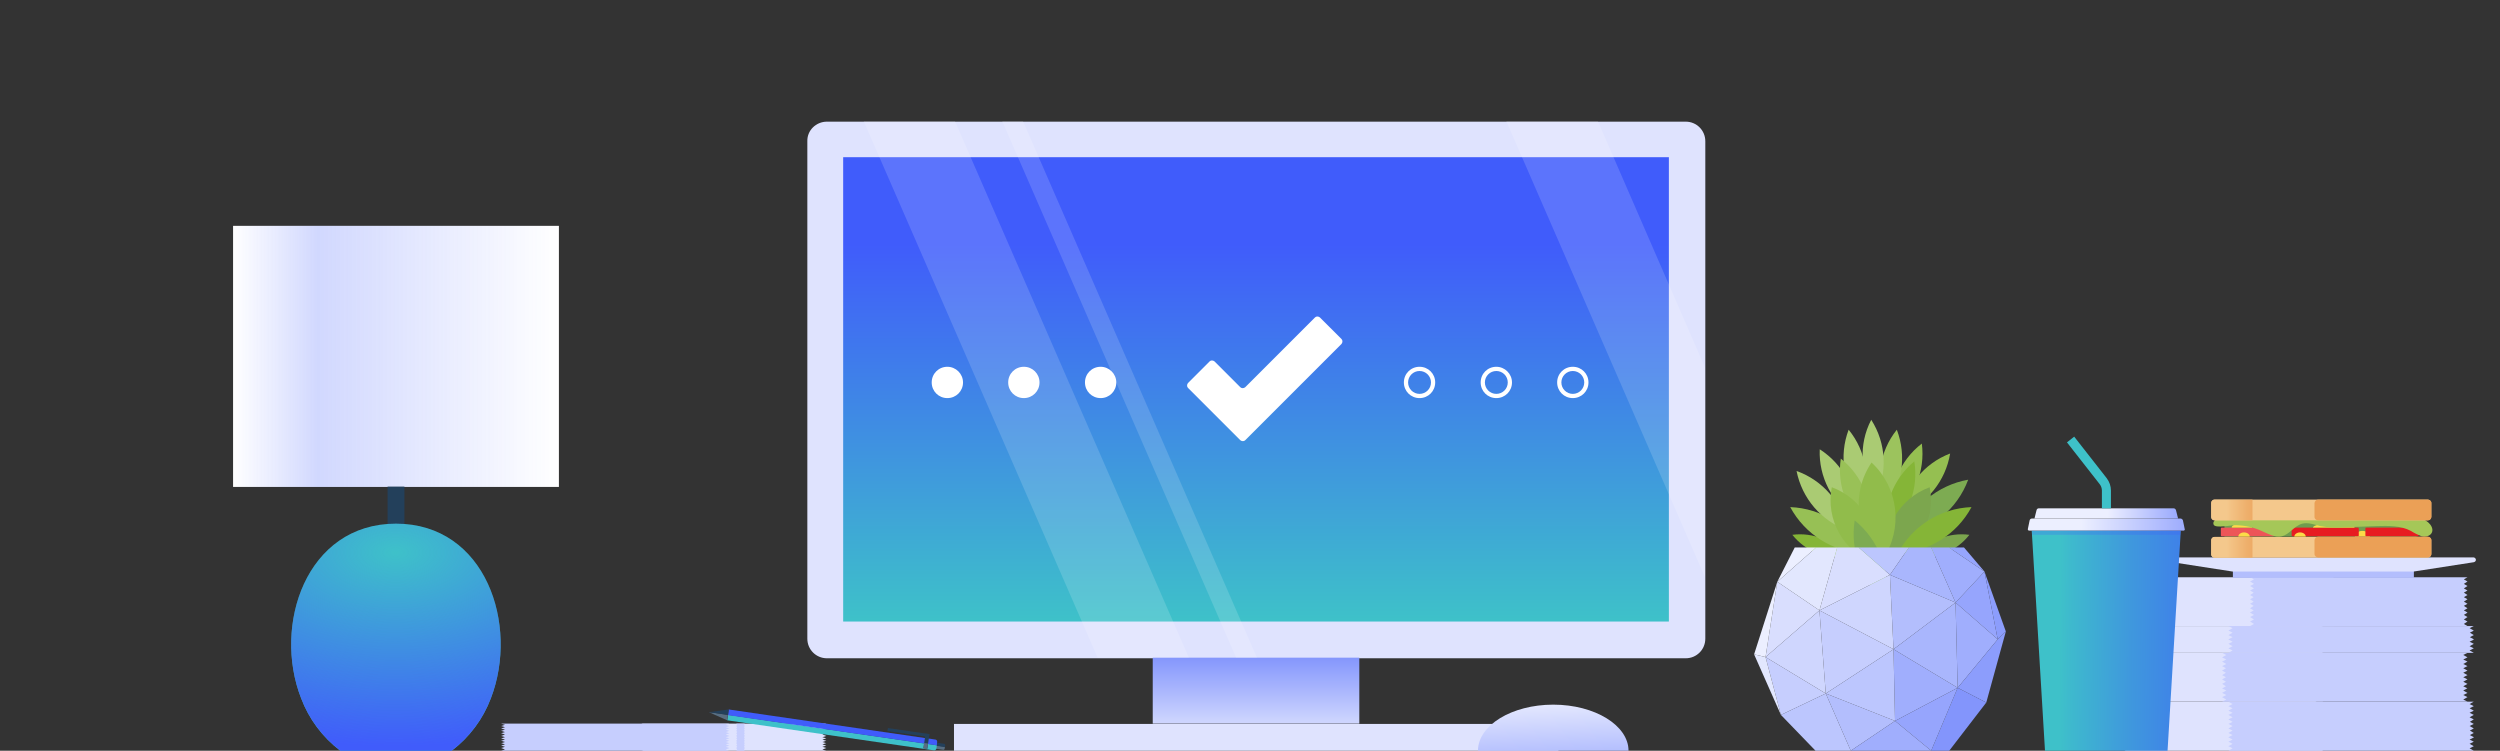 <?xml version="1.0" encoding="utf-8"?>
<!-- Generator: Adobe Illustrator 26.0.3, SVG Export Plug-In . SVG Version: 6.00 Build 0)  -->
<svg version="1.1" id="Layer_1" xmlns="http://www.w3.org/2000/svg" xmlns:xlink="http://www.w3.org/1999/xlink" x="0px" y="0px"
	 viewBox="0 0 830.2 249.3" style="enable-background:new 0 0 830.2 249.3;" xml:space="preserve">
<rect x="0" y="0" width="830.2" height="249.3" fill="#333333" stroke="none"/>
<style type="text/css">
	.st0{fill:#DFE3FE;}
	.st1{fill:url(#SVGID_1_);}
	.st2{fill:url(#SVGID_00000080912775362409109600000016267186288203847309_);}
	.st3{opacity:0.15;fill:#FFFFFF;enable-background:new    ;}
	.st4{fill:#95BF51;}
	.st5{fill:#7DAB52;}
	.st6{fill:#9CC35D;}
	.st7{fill:#85B537;}
	.st8{fill:#97C055;}
	.st9{fill:#AACB73;}
	.st10{fill:#99C157;}
	.st11{fill:#91BC4B;}
	.st12{fill:#7CA64E;}
	.st13{fill:#D9DEFE;}
	.st14{fill:#96A5FD;}
	.st15{fill:#B3BEFD;}
	.st16{fill:#A0AEFD;}
	.st17{fill:#C6CEFE;}
	.st18{fill:#ECEFFF;}
	.st19{fill:#BCC6FE;}
	.st20{fill:#A9B6FD;}
	.st21{fill:#8C9DFC;}
	.st22{fill:#8395FC;}
	.st23{fill:#CFD6FE;}
	.st24{fill:#E2E7FE;}
	.st25{fill:#586E82;}
	.st26{fill:#23405B;}
	.st27{fill:#3EC1C9;}
	.st28{fill:#405CFB;}
	.st29{fill:#FFFFFF;}
	.st30{opacity:0.24;fill:url(#SVGID_00000148622697619522625920000011705819770466471308_);enable-background:new    ;}
	.st31{fill:url(#SVGID_00000078730649900338525510000010523623915635010223_);}
	.st32{fill:url(#SVGID_00000115479622339107368000000003221559241585255561_);}
	.st33{fill:#709C4F;}
	.st34{fill:#ED5558;}
	.st35{fill:#FCDB48;}
	.st36{fill:#E71C21;}
	.st37{fill:#A5C758;}
	.st38{fill:#F4C88C;}
	.st39{fill:#EBA056;}
	.st40{fill:url(#SVGID_00000082329804404645277380000015844594885099623053_);}
	.st41{fill:url(#SVGID_00000119803832729511418690000009371716285669424040_);}
	.st42{fill:url(#SVGID_00000127763498391159318150000017415558621188143271_);}
	.st43{fill:url(#SVGID_00000070819254260890566390000003618184040859404160_);}
	.st44{fill:url(#SVGID_00000025426636767803432430000002962916902185661319_);}
	.st45{opacity:0.25;fill:#405CFB;enable-background:new    ;}
	.st46{fill:none;}
</style>
<g id="Layer_2_00000131342591778949265380000002546657388323605692_">
	<g id="Footer_Graphics">
		<path class="st0" d="M274.6,40.4h285.2c3.6,0,6.5,2.9,6.5,6.5v165.2c0,3.6-2.9,6.5-6.5,6.5H274.6c-3.6,0-6.5-2.9-6.5-6.5V46.9
			C268,43.3,271,40.4,274.6,40.4z"/>
		
			<linearGradient id="SVGID_1_" gradientUnits="userSpaceOnUse" x1="417.14" y1="-2.09" x2="417.14" y2="53.47" gradientTransform="matrix(1 0 0 -1 0 252)">
			<stop  offset="0" style="stop-color:#FFFFFF"/>
			<stop  offset="1" style="stop-color:#405CFB"/>
		</linearGradient>
		<rect x="382.8" y="218.4" class="st1" width="68.6" height="21.9"/>
		<rect x="316.8" y="240.4" class="st0" width="200.7" height="8.9"/>
		
			<linearGradient id="SVGID_00000152976947212785966670000012242434161986075320_" gradientUnits="userSpaceOnUse" x1="417.14" y1="46.07" x2="417.14" y2="170.81" gradientTransform="matrix(1 0 0 -1 0 252)">
			<stop  offset="0" style="stop-color:#3EC1C9"/>
			<stop  offset="1" style="stop-color:#405CFB"/>
		</linearGradient>
		
			<rect x="280" y="52.2" style="fill:url(#SVGID_00000152976947212785966670000012242434161986075320_);" width="274.2" height="154.2"/>
		<polygon class="st3" points="317.1,40.2 286.8,40.2 364.5,218.4 394.8,218.4 		"/>
		<polygon class="st3" points="339.7,40.2 332.8,40.2 410.5,218.4 417.4,218.4 		"/>
		<polygon class="st3" points="530.6,40.2 500.2,40.2 566.2,191.7 566.2,122.1 		"/>
		<g>
			<defs>
				<rect id="SVGID_00000016770072589455665000000013716194956812156859_" x="280" y="52.2" width="274.2" height="154.2"/>
			</defs>
			<clipPath id="SVGID_00000127761289980000820220000009571286072917240209_">
				<use xlink:href="#SVGID_00000016770072589455665000000013716194956812156859_"  style="overflow:visible;"/>
			</clipPath>
		</g>
		<path class="st4" d="M628.3,171.3c7.3-5.7,11.1-14.8,9.9-24C630.8,153,627.1,162.1,628.3,171.3z"/>
		<path class="st4" d="M631.3,170.8c8.6-3.4,14.8-11.1,16.3-20.2C638.9,153.9,632.7,161.6,631.3,170.8z"/>
		<path class="st5" d="M631.3,177.9c10.2-1.8,18.7-8.9,22.3-18.6C643.4,161.1,634.9,168.2,631.3,177.9z"/>
		<path class="st6" d="M626,168.4c5.8-7.3,7.2-17,3.9-25.7C624.1,149.9,622.6,159.7,626,168.4z"/>
		<path class="st7" d="M613.2,184.9c-4.3-5.4-11.1-8.2-18-7.3C599.5,183,606.3,185.8,613.2,184.9z"/>
		<path class="st8" d="M619,183.8c-4.8-9.1-14.1-15-24.5-15.4C599.4,177.5,608.7,183.3,619,183.8z"/>
		<path class="st9" d="M613.5,176.1c-1.7-9.1-8.2-16.6-16.9-19.7C598.4,165.5,604.8,173,613.5,176.1z"/>
		<path class="st9" d="M616.3,172.2c0.4-9.3-4.2-18-12-23C603.9,158.4,608.5,167.2,616.3,172.2z"/>
		<path class="st9" d="M618,168.3c3.3-8.7,1.8-18.4-4.1-25.6C610.6,151.4,612.2,161.1,618,168.3z"/>
		<path class="st10" d="M620.9,176.4c1.3-9.2-2.4-18.4-9.6-24.1C609.9,161.5,613.6,170.6,620.9,176.4z"/>
		<path class="st7" d="M626.6,177.5c7.1-5.9,10.6-15.2,9.1-24.3C628.6,159.1,625.1,168.3,626.6,177.5z"/>
		<path class="st9" d="M622.7,165.3c4.2-8.3,3.7-18.1-1.3-25.9C617.1,147.6,617.7,157.5,622.7,165.3z"/>
		<path class="st11" d="M622.5,187c2.1-10.8-3.9-21.4-14.2-25.2C606.2,172.6,612.2,183.3,622.5,187z"/>
		<path class="st12" d="M626.6,187c-2.1-10.8,3.9-21.4,14.2-25.2C643,172.6,636.9,183.3,626.6,187z"/>
		<path class="st11" d="M625.2,185.8c6.9-10.2,5.3-23.9-3.7-32.2C614.6,163.8,616.2,177.5,625.2,185.8z"/>
		<path class="st5" d="M626.3,199.9c1.6-10.2-2.4-20.6-10.4-27.1C614.3,183.1,618.3,193.4,626.3,199.9z"/>
		<path class="st12" d="M636,184.9c4.3-5.4,11.1-8.2,18-7.3C649.7,183.1,642.9,185.8,636,184.9z"/>
		<path class="st7" d="M630.2,183.8c4.8-9.1,14.1-15,24.5-15.4C649.8,177.5,640.5,183.3,630.2,183.8L630.2,183.8z"/>
		<polygon class="st13" points="627.6,190.9 617.2,181.8 610.1,181.8 604.2,202.7 		"/>
		<polygon class="st14" points="663.4,212.3 659,189.8 649.4,200.1 		"/>
		<polygon class="st13" points="604.2,202.7 590.2,193.2 586.3,218.2 		"/>
		<polygon class="st15" points="649.4,200.1 627.6,190.9 628.8,215.6 		"/>
		<polygon class="st16" points="629.3,239.4 650.1,228.4 628.8,215.6 		"/>
		<polygon class="st17" points="604.2,202.7 606.3,230.3 628.8,215.6 		"/>
		<polygon class="st17" points="586.3,218.2 591.4,237.4 606.3,230.3 		"/>
		<polygon class="st15" points="606.3,230.3 614.6,249.3 629.3,239.4 		"/>
		<polygon class="st18" points="596,181.8 590.2,193.2 603.1,181.8 		"/>
		<polygon class="st14" points="652.2,181.8 647.2,181.8 659,189.8 		"/>
		<polygon class="st16" points="659,189.8 647.2,181.8 641.3,181.8 649.4,200.1 		"/>
		<polygon class="st19" points="633.9,181.8 617.2,181.8 627.6,190.9 		"/>
		<polygon class="st20" points="649.4,200.1 641.3,181.8 633.9,181.8 627.6,190.9 		"/>
		<polygon class="st21" points="663.4,212.3 666.1,209.7 659,189.8 		"/>
		<polygon class="st16" points="650.1,228.4 663.4,212.3 649.4,200.1 		"/>
		<polygon class="st20" points="628.8,215.6 650.1,228.4 649.4,200.1 		"/>
		<polygon class="st21" points="650.1,228.4 659.6,233.3 666.1,209.7 663.4,212.3 		"/>
		<polygon class="st22" points="641.3,249.3 647.3,249.3 659.6,233.3 650.1,228.4 		"/>
		<polygon class="st14" points="629.3,239.4 641.3,249.3 650.1,228.4 		"/>
		<polygon class="st23" points="627.6,190.9 604.2,202.7 628.8,215.6 		"/>
		<polygon class="st24" points="610.1,181.8 603.1,181.8 590.2,193.2 604.2,202.7 		"/>
		<polygon class="st18" points="590.2,193.2 582.5,217.3 586.3,218.2 		"/>
		<polygon class="st24" points="582.5,217.3 591.4,237.4 586.3,218.2 		"/>
		<polygon class="st19" points="591.4,237.4 602.9,249.3 614.6,249.3 606.3,230.3 		"/>
		<polygon class="st23" points="586.3,218.2 606.3,230.3 604.2,202.7 		"/>
		<polygon class="st19" points="606.3,230.3 629.3,239.4 628.8,215.6 		"/>
		<polygon class="st16" points="614.6,249.3 641.3,249.3 629.3,239.4 		"/>
		<polygon class="st0" points="273.1,240.7 274.4,240.3 213,240.3 214.2,240.7 213,241.1 214.2,241.5 213,241.9 214.2,242.3 
			213,242.7 214.2,243.1 213,243.5 213,243.5 213,243.5 214.2,243.9 213,244.4 213,244.4 213,244.4 214.2,244.8 213,245.2 
			213,245.2 213,245.2 214.2,245.6 213,246 213,246 213,246 214.2,246.4 213,246.8 213,246.8 213,246.8 213,246.8 214.2,247.2 
			213,247.6 214.2,248 213,248.4 214.2,248.9 213,249.3 274.4,249.3 273.1,248.9 274.4,248.4 273.1,248 274.4,247.6 273.1,247.2 
			274.3,246.8 274.4,246.8 274.4,246.8 274.4,246.8 273.1,246.4 274.4,246 274.4,246 274.4,246 273.1,245.6 274.4,245.2 
			274.4,245.2 274.4,245.2 273.1,244.8 274.4,244.4 274.4,244.4 274.4,244.4 273.1,243.9 274.4,243.5 274.4,243.5 274.4,243.5 
			273.1,243.1 274.4,242.7 273.1,242.3 274.4,241.9 273.1,241.5 274.4,241.1 		"/>
		<polygon class="st17" points="247.1,240.7 247.3,240.3 244.5,240.3 244.8,240.7 244.5,241.1 244.8,241.5 244.5,241.9 244.8,242.3 
			244.5,242.7 244.8,243.1 244.5,243.5 244.5,243.5 244.5,243.5 244.8,243.9 244.5,244.4 244.5,244.4 244.5,244.4 244.8,244.8 
			244.5,245.2 244.5,245.2 244.5,245.2 244.8,245.6 244.5,246 244.5,246 244.5,246 244.7,246.4 244.5,246.8 244.5,246.8 
			244.5,246.8 244.5,246.8 244.8,247.2 244.5,247.6 244.8,248 244.5,248.4 244.8,248.9 244.5,249.3 247.3,249.3 247.1,248.9 
			247.3,248.4 247.1,248 247.3,247.6 247.1,247.2 247.3,246.8 247.3,246.8 247.3,246.8 247.3,246.8 247.1,246.4 247.3,246 
			247.3,246 247.3,246 247.1,245.6 247.3,245.2 247.3,245.2 247.3,245.2 247.1,244.8 247.3,244.4 247.3,244.4 247.3,244.4 
			247.1,243.9 247.3,243.5 247.3,243.5 247.3,243.5 247.1,243.1 247.3,242.7 247.1,242.3 247.3,241.9 247.1,241.5 247.3,241.1 		"/>
		<polygon class="st17" points="241,240.7 242.2,240.3 166.4,240.3 167.7,240.7 166.4,241.1 167.7,241.5 166.4,241.9 167.7,242.3 
			166.4,242.7 167.7,243.1 166.4,243.5 166.4,243.5 166.4,243.5 167.7,243.9 166.4,244.4 166.4,244.4 166.4,244.4 167.7,244.8 
			166.4,245.2 166.4,245.2 166.4,245.2 167.7,245.6 166.4,246 166.4,246 166.4,246 167.7,246.4 166.4,246.8 166.4,246.8 
			166.4,246.8 166.5,246.8 167.7,247.2 166.4,247.6 167.7,248 166.4,248.4 167.7,248.9 166.4,249.3 242.2,249.3 241,248.9 
			242.2,248.4 241,248 242.2,247.6 241,247.2 242.2,246.8 242.2,246.8 242.2,246.8 242.2,246.8 241,246.4 242.2,246 242.2,246 
			242.2,246 241,245.6 242.2,245.2 242.2,245.2 242.2,245.2 241,244.8 242.2,244.4 242.2,244.4 242.2,244.4 241,243.9 242.2,243.5 
			242.2,243.5 242.2,243.5 241,243.1 242.2,242.7 241,242.3 242.2,241.9 241,241.5 242.2,241.1 		"/>
		<path class="st25" d="M275.2,243.4l0.1-1l38.5,5.6l-0.1,0.6c0,0.2-0.2,0.4-0.4,0.4L275.2,243.4z"/>
		<path class="st26" d="M275.5,241.4l38.1,5.6c0.2,0.1,0.3,0.3,0.3,0.5l-0.1,0.6l-38.5-5.6L275.5,241.4z"/>
		<path class="st27" d="M241.5,239.2l0.3-1.8l69.3,10.1l-0.1,1c-0.1,0.4-0.4,0.7-0.7,0.7L241.5,239.2z"/>
		<path class="st28" d="M242,235.6l68.7,10c0.4,0.1,0.6,0.5,0.5,0.9l-0.1,1l-69.3-10L242,235.6z"/>
		<polygon class="st25" points="235.4,236.5 241.7,237.4 241.5,239.2 		"/>
		<polygon class="st26" points="235.4,236.5 242,235.6 241.7,237.4 		"/>
		
			<rect x="305.2" y="245.8" transform="matrix(0.144 -0.99 0.99 0.144 19.365 515.231)" class="st26" width="4.9" height="1.3"/>
		
			<rect x="301.2" y="236.6" transform="matrix(0.144 -0.99 0.99 0.144 17.103 506.884)" class="st26" width="1" height="13.9"/>
		
			<rect x="306.5" y="247.3" transform="matrix(0.144 -0.99 0.99 0.144 17.645 516.336)" class="st25" width="1.8" height="1.3"/>
		<rect x="77.4" y="75" class="st29" width="108.2" height="86.7"/>
		
			<linearGradient id="SVGID_00000144307363213237530400000014647267679948927368_" gradientUnits="userSpaceOnUse" x1="77.37" y1="133.685" x2="185.57" y2="133.685" gradientTransform="matrix(1 0 0 -1 0 252)">
			<stop  offset="0" style="stop-color:#405CFB;stop-opacity:0"/>
			<stop  offset="0.26" style="stop-color:#405CFB"/>
			<stop  offset="1" style="stop-color:#405CFB;stop-opacity:0"/>
		</linearGradient>
		
			<rect x="77.4" y="75" style="opacity:0.24;fill:url(#SVGID_00000144307363213237530400000014647267679948927368_);enable-background:new    ;" width="108.2" height="86.7"/>
		<rect x="128.7" y="161.6" class="st26" width="5.6" height="24.4"/>
		<path class="st27" d="M131.5,173.9c-29.9,0-41,33.8-31.5,58c2.6,6.9,7.1,12.9,13,17.4h37c5.9-4.5,10.4-10.5,13-17.4
			C172.4,207.6,161.4,173.9,131.5,173.9z"/>
		
			<radialGradient id="SVGID_00000155137768078768974240000003257367155272007056_" cx="131.34" cy="-119.329" r="116.72" gradientTransform="matrix(1 0 0 -0.55 0 117.82)" gradientUnits="userSpaceOnUse">
			<stop  offset="0" style="stop-color:#405CFB;stop-opacity:0"/>
			<stop  offset="1" style="stop-color:#405CFB"/>
		</radialGradient>
		<path style="fill:url(#SVGID_00000155137768078768974240000003257367155272007056_);" d="M131.5,173.9c-29.9,0-41,33.8-31.5,58
			c2.6,6.9,7.1,12.9,13,17.4h37c5.9-4.5,10.4-10.5,13-17.4C172.4,207.6,161.4,173.9,131.5,173.9z"/>
		
			<linearGradient id="SVGID_00000031920856427097921210000001008200720999641268_" gradientUnits="userSpaceOnUse" x1="514.896" y1="60.979" x2="517.236" y2="-4.021" gradientTransform="matrix(1 0 0 -1 0 285.47)">
			<stop  offset="0" style="stop-color:#FFFFFF"/>
			<stop  offset="1" style="stop-color:#405CFB"/>
		</linearGradient>
		<path style="fill:url(#SVGID_00000031920856427097921210000001008200720999641268_);" d="M540.8,249.3c0-8.4-11.2-15.3-25-15.3
			s-25,6.9-25,15.3H540.8z"/>
		<polygon class="st0" points="706.8,233.8 705.5,233 771.5,233 770.1,233.8 771.5,234.5 770.1,235.2 771.5,236 770.1,236.7 
			771.5,237.4 770.1,238.2 771.5,238.9 771.5,238.9 771.5,238.9 770.1,239.7 771.5,240.4 771.5,240.4 771.5,240.4 770.1,241.1 
			771.5,241.9 771.5,241.9 771.5,241.9 770.1,242.6 771.5,243.4 771.5,243.4 771.5,243.4 770.1,244.1 771.5,244.8 771.5,244.8 
			771.5,244.9 771.4,244.9 770.1,245.6 771.5,246.3 770.1,247 771.5,247.8 770.1,248.5 771.5,249.3 705.5,249.3 706.8,248.5 
			705.5,247.8 706.8,247 705.5,246.3 706.8,245.6 705.5,244.9 705.5,244.9 705.5,244.8 705.5,244.8 706.8,244.1 705.5,243.4 
			705.5,243.4 705.5,243.4 706.8,242.6 705.5,241.9 705.5,241.9 705.5,241.9 706.8,241.1 705.5,240.4 705.5,240.4 705.5,240.4 
			706.8,239.7 705.5,238.9 705.5,238.9 705.5,238.9 706.8,238.2 705.5,237.4 706.8,236.7 705.5,236 706.8,235.2 705.5,234.5 		"/>
		<polygon class="st17" points="741.4,233.8 740,233 821.5,233 820.1,233.8 821.5,234.5 820.1,235.2 821.5,236 820.1,236.7 
			821.5,237.4 820.1,238.2 821.5,238.9 821.5,238.9 821.5,238.9 820.2,239.7 821.5,240.4 821.5,240.4 821.5,240.4 820.1,241.1 
			821.5,241.9 821.5,241.9 821.5,241.9 820.2,242.6 821.5,243.4 821.5,243.4 821.5,243.4 820.2,244.1 821.5,244.8 821.5,244.8 
			821.5,244.9 821.5,244.9 820.1,245.6 821.5,246.3 820.1,247 821.5,247.8 820.1,248.5 821.5,249.3 740,249.3 741.4,248.5 
			740,247.8 741.4,247 740,246.3 741.4,245.6 740.1,244.9 740,244.9 740.1,244.8 740,244.8 741.4,244.1 740,243.4 740,243.4 
			740,243.4 741.4,242.6 740,241.9 740,241.9 740,241.9 741.4,241.1 740,240.4 740,240.4 740,240.4 741.4,239.7 740,238.9 
			740,238.9 740,238.9 741.4,238.2 740,237.4 741.4,236.7 740,236 741.4,235.2 740,234.5 		"/>
		<polygon class="st0" points="704.7,217.5 703.3,216.8 769.3,216.8 768,217.5 769.3,218.3 768,219 769.3,219.7 768,220.5 
			769.3,221.2 768,221.9 769.3,222.7 769.3,222.7 769.3,222.7 768,223.4 769.3,224.2 769.3,224.2 769.3,224.2 768,224.9 
			769.3,225.6 769.3,225.6 769.3,225.6 768,226.4 769.3,227.1 769.3,227.1 769.3,227.1 768,227.9 769.3,228.6 769.3,228.6 
			769.3,228.6 769.3,228.6 768,229.3 769.3,230.1 768,230.8 769.3,231.5 768,232.3 769.3,233 703.3,233 704.7,232.3 703.3,231.5 
			704.7,230.8 703.3,230.1 704.7,229.3 703.4,228.6 703.3,228.6 703.3,228.6 703.3,228.6 704.7,227.9 703.3,227.1 703.3,227.1 
			703.3,227.1 704.7,226.4 703.3,225.6 703.3,225.6 703.3,225.6 704.7,224.9 703.3,224.2 703.3,224.2 703.3,224.2 704.7,223.4 
			703.3,222.7 703.3,222.7 703.3,222.7 704.7,221.9 703.3,221.2 704.7,220.5 703.3,219.7 704.7,219 703.3,218.3 		"/>
		<polygon class="st17" points="739.3,217.5 737.9,216.8 819.4,216.8 818,217.5 819.4,218.3 818,219 819.4,219.7 818,220.5 
			819.4,221.2 818,221.9 819.4,222.7 819.4,222.7 819.4,222.7 818,223.4 819.4,224.2 819.4,224.2 819.4,224.2 818,224.9 
			819.4,225.6 819.4,225.6 819.4,225.6 818,226.4 819.4,227.1 819.4,227.1 819.4,227.1 818,227.9 819.4,228.6 819.3,228.6 
			819.4,228.6 819.3,228.6 818,229.3 819.4,230.1 818,230.8 819.4,231.5 818,232.3 819.4,233 737.9,233 739.3,232.3 737.9,231.5 
			739.3,230.8 737.9,230.1 739.3,229.3 737.9,228.6 737.9,228.6 737.9,228.6 737.9,228.6 739.2,227.9 737.9,227.1 737.9,227.1 
			737.9,227.1 739.2,226.4 737.9,225.6 737.9,225.6 737.9,225.6 739.2,224.9 737.9,224.2 737.9,224.2 737.9,224.2 739.2,223.4 
			737.9,222.7 737.9,222.7 737.9,222.7 739.2,221.9 737.9,221.2 739.3,220.5 737.9,219.7 739.3,219 737.9,218.3 		"/>
		<polygon class="st0" points="717.8,192.4 716.6,191.7 775.1,191.7 773.9,192.4 775.1,193.1 773.9,193.9 775.1,194.6 773.9,195.4 
			775.1,196.1 773.9,196.8 775.1,197.6 775.1,197.6 775.1,197.6 773.9,198.3 775.1,199 775.1,199 775.1,199 773.9,199.8 
			775.1,200.5 775.1,200.5 775.1,200.5 773.9,201.2 775.1,202 775.1,202 775.1,202 773.9,202.7 775.1,203.4 775,203.5 775.1,203.5 
			775,203.5 773.9,204.2 775.1,204.9 773.9,205.7 775.1,206.4 773.9,207.2 775.1,207.9 716.6,207.9 717.8,207.2 716.6,206.4 
			717.8,205.7 716.6,204.9 717.8,204.2 716.7,203.5 716.6,203.5 716.7,203.5 716.6,203.4 717.8,202.7 716.6,202 716.6,202 
			716.6,202 717.8,201.2 716.6,200.5 716.6,200.5 716.6,200.5 717.8,199.8 716.6,199 716.6,199 716.6,199 717.8,198.3 716.6,197.6 
			716.6,197.6 716.6,197.6 717.8,196.8 716.6,196.1 717.8,195.4 716.6,194.6 717.8,193.9 716.6,193.1 		"/>
		<polygon class="st17" points="748.5,192.4 747.2,191.7 819.4,191.7 818.2,192.4 819.4,193.1 818.2,193.9 819.4,194.6 818.2,195.4 
			819.4,196.1 818.2,196.8 819.4,197.6 819.4,197.6 819.4,197.6 818.2,198.3 819.4,199 819.4,199 819.4,199 818.2,199.8 
			819.4,200.5 819.4,200.5 819.4,200.5 818.2,201.2 819.4,202 819.4,202 819.4,202 818.2,202.7 819.4,203.4 819.3,203.5 
			819.4,203.5 819.3,203.5 818.2,204.2 819.4,204.9 818.2,205.7 819.4,206.4 818.2,207.2 819.4,207.9 747.2,207.9 748.5,207.2 
			747.2,206.4 748.5,205.7 747.2,204.9 748.5,204.2 747.3,203.5 747.2,203.5 747.2,203.5 747.2,203.4 748.4,202.7 747.2,202 
			747.2,202 747.2,202 748.4,201.2 747.2,200.5 747.2,200.5 747.2,200.5 748.4,199.8 747.2,199 747.2,199 747.2,199 748.4,198.3 
			747.2,197.6 747.2,197.6 747.2,197.6 748.4,196.8 747.2,196.1 748.5,195.4 747.2,194.6 748.5,193.9 747.2,193.1 		"/>
		<polygon class="st0" points="771.5,207.9 770.1,208.6 771.5,209.4 771.5,209.4 771.5,209.4 770.1,210.1 771.5,210.9 771.5,210.9 
			771.5,210.9 770.1,211.6 771.5,212.3 771.5,212.4 771.5,212.4 771.4,212.4 770.1,213.1 771.5,213.8 770.1,214.6 771.5,215.3 
			770.1,216 771.5,216.8 705.5,216.8 706.8,216 705.5,215.3 706.8,214.6 705.5,213.8 706.8,213.1 705.5,212.4 705.5,212.4 
			705.5,212.4 705.5,212.3 706.8,211.6 705.5,210.9 705.5,210.9 705.5,210.9 706.8,210.1 705.5,209.4 705.5,209.4 705.5,209.4 
			706.8,208.6 705.5,207.9 705.5,207.9 771.5,207.9 		"/>
		<polygon class="st17" points="821.5,207.9 820.1,208.6 821.5,209.4 821.5,209.4 821.5,209.4 820.2,210.1 821.5,210.9 821.5,210.9 
			821.5,210.9 820.2,211.6 821.5,212.3 821.5,212.4 821.5,212.4 821.5,212.4 820.1,213.1 821.5,213.8 820.1,214.6 821.5,215.3 
			820.1,216 821.5,216.8 740,216.8 741.4,216 740,215.3 741.4,214.6 740,213.8 741.4,213.1 740.1,212.4 740,212.4 740.1,212.4 
			740,212.3 741.4,211.6 740,210.9 740,210.9 740,210.9 741.4,210.1 740,209.4 740,209.4 740,209.4 741.4,208.6 740,207.9 
			740,207.9 821.5,207.9 		"/>
		<rect x="738.7" y="172.8" class="st33" width="63.8" height="5.4"/>
		<rect x="741.5" y="188.8" class="st15" width="60.1" height="3.1"/>
		<path class="st0" d="M801.5,189.8h-60.1l-20-3.1c-0.4-0.1-0.7-0.5-0.6-0.9c0.1-0.4,0.4-0.7,0.8-0.7h99.8c0.4,0,0.8,0.4,0.8,0.8
			c0,0.4-0.3,0.7-0.7,0.8L801.5,189.8z"/>
		<path class="st34" d="M737.8,175.2h17.1c0.2,0,0.3,0.2,0.3,0.3v2.3c0,0.2-0.2,0.3-0.3,0.3h-17.1c-0.2,0-0.3-0.2-0.3-0.3v-2.3
			C737.5,175.3,737.6,175.2,737.8,175.2z"/>
		<path class="st35" d="M782,178.2c0-1,1.1-1.9,2.5-1.9s2.5,0.8,2.5,1.9H782z"/>
		<path class="st36" d="M785.8,175.2h17.1c0.2,0,0.3,0.2,0.3,0.3v2.3c0,0.2-0.2,0.3-0.3,0.3h-17.1c-0.2,0-0.3-0.2-0.3-0.3v-2.3
			C785.5,175.3,785.6,175.2,785.8,175.2z"/>
		<path class="st36" d="M761.3,175.2H783c0.2,0,0.3,0.2,0.3,0.3v2.3c0,0.2-0.2,0.3-0.3,0.3h-21.7c-0.2,0-0.3-0.2-0.3-0.3v-2.3
			C761,175.3,761.1,175.2,761.3,175.2z"/>
		<path class="st35" d="M741.1,175.2c0-0.8,1.5-1.4,3.4-1.4s3.4,0.6,3.4,1.4H741.1z"/>
		<path class="st35" d="M768.1,175.2c0-0.8,3.1-1.4,6.9-1.4s6.9,0.6,6.9,1.4H768.1z"/>
		<path class="st37" d="M751.2,176.4c2.1,0.9,4.3,2.2,6.5,1.7c2.6-0.6,4.2-3.5,6.8-4.2c2-0.5,4,0.3,6,0.8c2.6,0.5,5.2,0.6,7.9,0.4
			l10.9-0.4c3.8-0.1,7.9-0.2,11.3,1.6c1.1,0.7,2.3,1.3,3.6,1.8c1.3,0.3,2.9-0.1,3.4-1.3s-0.3-2.5-1.2-3.3c-2.2-1.9-5.3-2.3-8.2-2.6
			c-11.6-1-23.2-1.4-34.8-1.1c-5.7,0.1-11.5,0.5-17.2,0.9c-1.1,0.1-12.3,0.4-11.1,3.5c0.5,1.4,6.3,0.1,7.4,0.2
			C745.6,174.5,748.5,175.1,751.2,176.4z"/>
		<path class="st38" d="M806.2,172.8h-70.8c-0.6,0-1.1-0.5-1.1-1.1c0,0,0,0,0,0V167c0-0.6,0.5-1.1,1.1-1.1l0,0h70.8
			c0.6,0,1.2,0.5,1.2,1.1v0v4.7C807.3,172.3,806.8,172.8,806.2,172.8L806.2,172.8z"/>
		<path class="st39" d="M769.8,165.9h36.4c0.6,0,1.2,0.5,1.2,1.1v4.7c0,0.6-0.5,1.1-1.2,1.1h-36.4c-0.6,0-1.2-0.5-1.2-1.1V167
			C768.7,166.4,769.2,165.9,769.8,165.9z"/>
		
			<linearGradient id="SVGID_00000132795517491369113620000001831120984700147357_" gradientUnits="userSpaceOnUse" x1="739.49" y1="116.11" x2="755.06" y2="116.11" gradientTransform="matrix(1 0 0 -1 0 285.47)">
			<stop  offset="0" style="stop-color:#F4C88C"/>
			<stop  offset="9.000000e-02" style="stop-color:#F3C284"/>
			<stop  offset="0.44" style="stop-color:#EEAF6B"/>
			<stop  offset="0.75" style="stop-color:#ECA45B"/>
			<stop  offset="1" style="stop-color:#EBA056"/>
		</linearGradient>
		<path style="fill:url(#SVGID_00000132795517491369113620000001831120984700147357_);" d="M748,172.8h-12.6c-0.6,0-1.1-0.5-1.1-1.1
			c0,0,0,0,0,0V167c0-0.6,0.5-1.1,1.1-1.1l0,0H748l0,0V172.8L748,172.8z"/>
		<path class="st38" d="M806.2,185.2h-70.8c-0.6,0-1.1-0.5-1.1-1.1c0,0,0,0,0,0v-4.7c0-0.6,0.5-1.1,1.1-1.1l0,0h70.8
			c0.6,0,1.2,0.5,1.2,1.1v0v4.7C807.3,184.7,806.8,185.2,806.2,185.2L806.2,185.2z"/>
		<path class="st39" d="M769.8,178.2h36.4c0.6,0,1.2,0.5,1.2,1.1v4.7c0,0.6-0.5,1.1-1.2,1.1h-36.4c-0.6,0-1.2-0.5-1.2-1.1v-4.7
			C768.7,178.7,769.2,178.2,769.8,178.2z"/>
		
			<linearGradient id="SVGID_00000177456751353102209020000004834542333326500005_" gradientUnits="userSpaceOnUse" x1="739.49" y1="103.78" x2="755.06" y2="103.78" gradientTransform="matrix(1 0 0 -1 0 285.47)">
			<stop  offset="0" style="stop-color:#F4C88C"/>
			<stop  offset="9.000000e-02" style="stop-color:#F3C284"/>
			<stop  offset="0.44" style="stop-color:#EEAF6B"/>
			<stop  offset="0.75" style="stop-color:#ECA45B"/>
			<stop  offset="1" style="stop-color:#EBA056"/>
		</linearGradient>
		<path style="fill:url(#SVGID_00000177456751353102209020000004834542333326500005_);" d="M748,185.2h-12.6c-0.6,0-1.1-0.5-1.1-1.1
			c0,0,0,0,0,0v-4.7c0-0.6,0.5-1.1,1.1-1.1l0,0H748l0,0V185.2L748,185.2z"/>
		<path class="st35" d="M761.9,178.2c0-0.8,0.9-1.4,1.9-1.4s1.9,0.6,1.9,1.4H761.9z"/>
		<path class="st35" d="M743.3,178.2c0-0.8,0.9-1.4,1.9-1.4s1.9,0.6,1.9,1.4H743.3z"/>
		
			<linearGradient id="SVGID_00000057866219100080619240000002022407636299807670_" gradientUnits="userSpaceOnUse" x1="684.04" y1="39.423" x2="790.38" y2="38.563" gradientTransform="matrix(1 0 0 -1 0 252)">
			<stop  offset="0" style="stop-color:#3EC1C9"/>
			<stop  offset="3.000000e-02" style="stop-color:#3EBACD"/>
			<stop  offset="0.22" style="stop-color:#3F98DD"/>
			<stop  offset="0.4" style="stop-color:#3F7EEA"/>
			<stop  offset="0.59" style="stop-color:#406BF4"/>
			<stop  offset="0.79" style="stop-color:#4060F9"/>
			<stop  offset="1" style="stop-color:#405CFB"/>
		</linearGradient>
		<polygon style="fill:url(#SVGID_00000057866219100080619240000002022407636299807670_);" points="724.2,176.2 674.7,176.2 
			679.1,249.3 719.8,249.3 		"/>
		
			<linearGradient id="SVGID_00000060726977711424768190000011598533699643839362_" gradientUnits="userSpaceOnUse" x1="691.13" y1="111.305" x2="766.68" y2="111.305" gradientTransform="matrix(1 0 0 -1 0 285.47)">
			<stop  offset="0" style="stop-color:#ECEFFF"/>
			<stop  offset="1" style="stop-color:#405CFB"/>
		</linearGradient>
		<path style="fill:url(#SVGID_00000060726977711424768190000011598533699643839362_);" d="M725.2,176.2h-51.4
			c-0.2,0-0.4-0.2-0.4-0.4c0,0,0-0.1,0-0.1l0.6-2.9c0.1-0.4,0.4-0.6,0.8-0.6h49.3c0.4,0,0.7,0.3,0.8,0.6l0.6,2.9
			C725.6,175.9,725.5,176.1,725.2,176.2C725.2,176.2,725.2,176.2,725.2,176.2z"/>
		
			<linearGradient id="SVGID_00000098936460067467965360000014334207250498984368_" gradientUnits="userSpaceOnUse" x1="699.99" y1="114.975" x2="748.9" y2="114.975" gradientTransform="matrix(1 0 0 -1 0 285.47)">
			<stop  offset="0" style="stop-color:#ECEFFF"/>
			<stop  offset="1" style="stop-color:#405CFB"/>
		</linearGradient>
		<path style="fill:url(#SVGID_00000098936460067467965360000014334207250498984368_);" d="M721.8,168.8h-44.7
			c-0.4,0-0.7,0.2-0.8,0.6l-0.7,2.8h47.7l-0.7-2.8C722.5,169.1,722.2,168.8,721.8,168.8z"/>
		<polygon class="st45" points="724.2,176.2 674.7,176.2 674.8,177.6 724.1,177.6 		"/>
		<path class="st27" d="M701,168.8h-3v-5.9c0-0.8-0.3-1.6-0.8-2.2l-10.8-13.8l2.4-1.9l10.8,13.8c0.9,1.2,1.4,2.6,1.4,4.1V168.8z"/>
		<rect y="33.5" class="st46" width="830.2" height="215.8"/>
	</g>
</g>
<g id="ok_x5F_2">
	<path class="st29" d="M445.5,112.6c0.4,0.4,0.4,1.1,0,1.6l-32,32c-0.4,0.4-1.1,0.4-1.6,0l-7.2-7.2c-0.4-0.4-1.1-1.1-1.6-1.6
		l-8.6-8.6c-0.4-0.4-0.4-1.1,0-1.6l7.2-7.2c0.4-0.4,1.1-0.4,1.6,0l8.6,8.6c0.4,0.4,1.1,0.4,1.6,0l23.2-23.2c0.4-0.4,1.1-0.4,1.6,0
		L445.5,112.6z"/>
</g>
<g>
	<g id="ok">
		<path class="st29" d="M365.5,121.8c-2.9,0-5.2,2.3-5.2,5.2c0,2.9,2.3,5.2,5.2,5.2s5.2-2.3,5.2-5.2
			C370.7,124.1,368.3,121.8,365.5,121.8z"/>
	</g>
	<g id="ok_00000111882975489037848960000008858956471694205100_">
		<path class="st29" d="M340,121.8c-2.9,0-5.2,2.3-5.2,5.2c0,2.9,2.3,5.2,5.2,5.2s5.2-2.3,5.2-5.2
			C345.2,124.1,342.9,121.8,340,121.8z"/>
	</g>
	<g id="ok_00000003086202472801876220000018269881103700501920_">
		<path class="st29" d="M314.6,121.8c-2.9,0-5.2,2.3-5.2,5.2c0,2.9,2.3,5.2,5.2,5.2s5.2-2.3,5.2-5.2
			C319.8,124.1,317.4,121.8,314.6,121.8z"/>
	</g>
</g>
<g>
	<g id="ok_00000050659275604195191290000006653501837388160163_">
		<path class="st29" d="M496.9,121.8c-2.9,0-5.2,2.3-5.2,5.2c0,2.9,2.3,5.2,5.2,5.2c2.9,0,5.2-2.3,5.2-5.2
			C502.1,124.1,499.7,121.8,496.9,121.8z M496.9,130.8c-2.1,0-3.8-1.7-3.8-3.8s1.7-3.8,3.8-3.8s3.8,1.7,3.8,3.8
			S499,130.8,496.9,130.8z"/>
	</g>
	<g id="ok_00000022556529890239524920000009052081918175025800_">
		<path class="st29" d="M522.3,121.8c-2.9,0-5.2,2.3-5.2,5.2c0,2.9,2.3,5.2,5.2,5.2c2.9,0,5.2-2.3,5.2-5.2
			C527.5,124.1,525.2,121.8,522.3,121.8z M522.3,130.8c-2.1,0-3.8-1.7-3.8-3.8s1.7-3.8,3.8-3.8c2.1,0,3.8,1.7,3.8,3.8
			S524.4,130.8,522.3,130.8z"/>
	</g>
	<g id="ok_00000160885996383130476740000002120394908432921507_">
		<path class="st29" d="M471.4,121.8c-2.9,0-5.2,2.3-5.2,5.2c0,2.9,2.3,5.2,5.2,5.2c2.9,0,5.2-2.3,5.2-5.2
			C476.6,124.1,474.3,121.8,471.4,121.8z M471.4,130.8c-2.1,0-3.8-1.7-3.8-3.8s1.7-3.8,3.8-3.8s3.8,1.7,3.8,3.8
			S473.5,130.8,471.4,130.8z"/>
	</g>
</g>
</svg>
